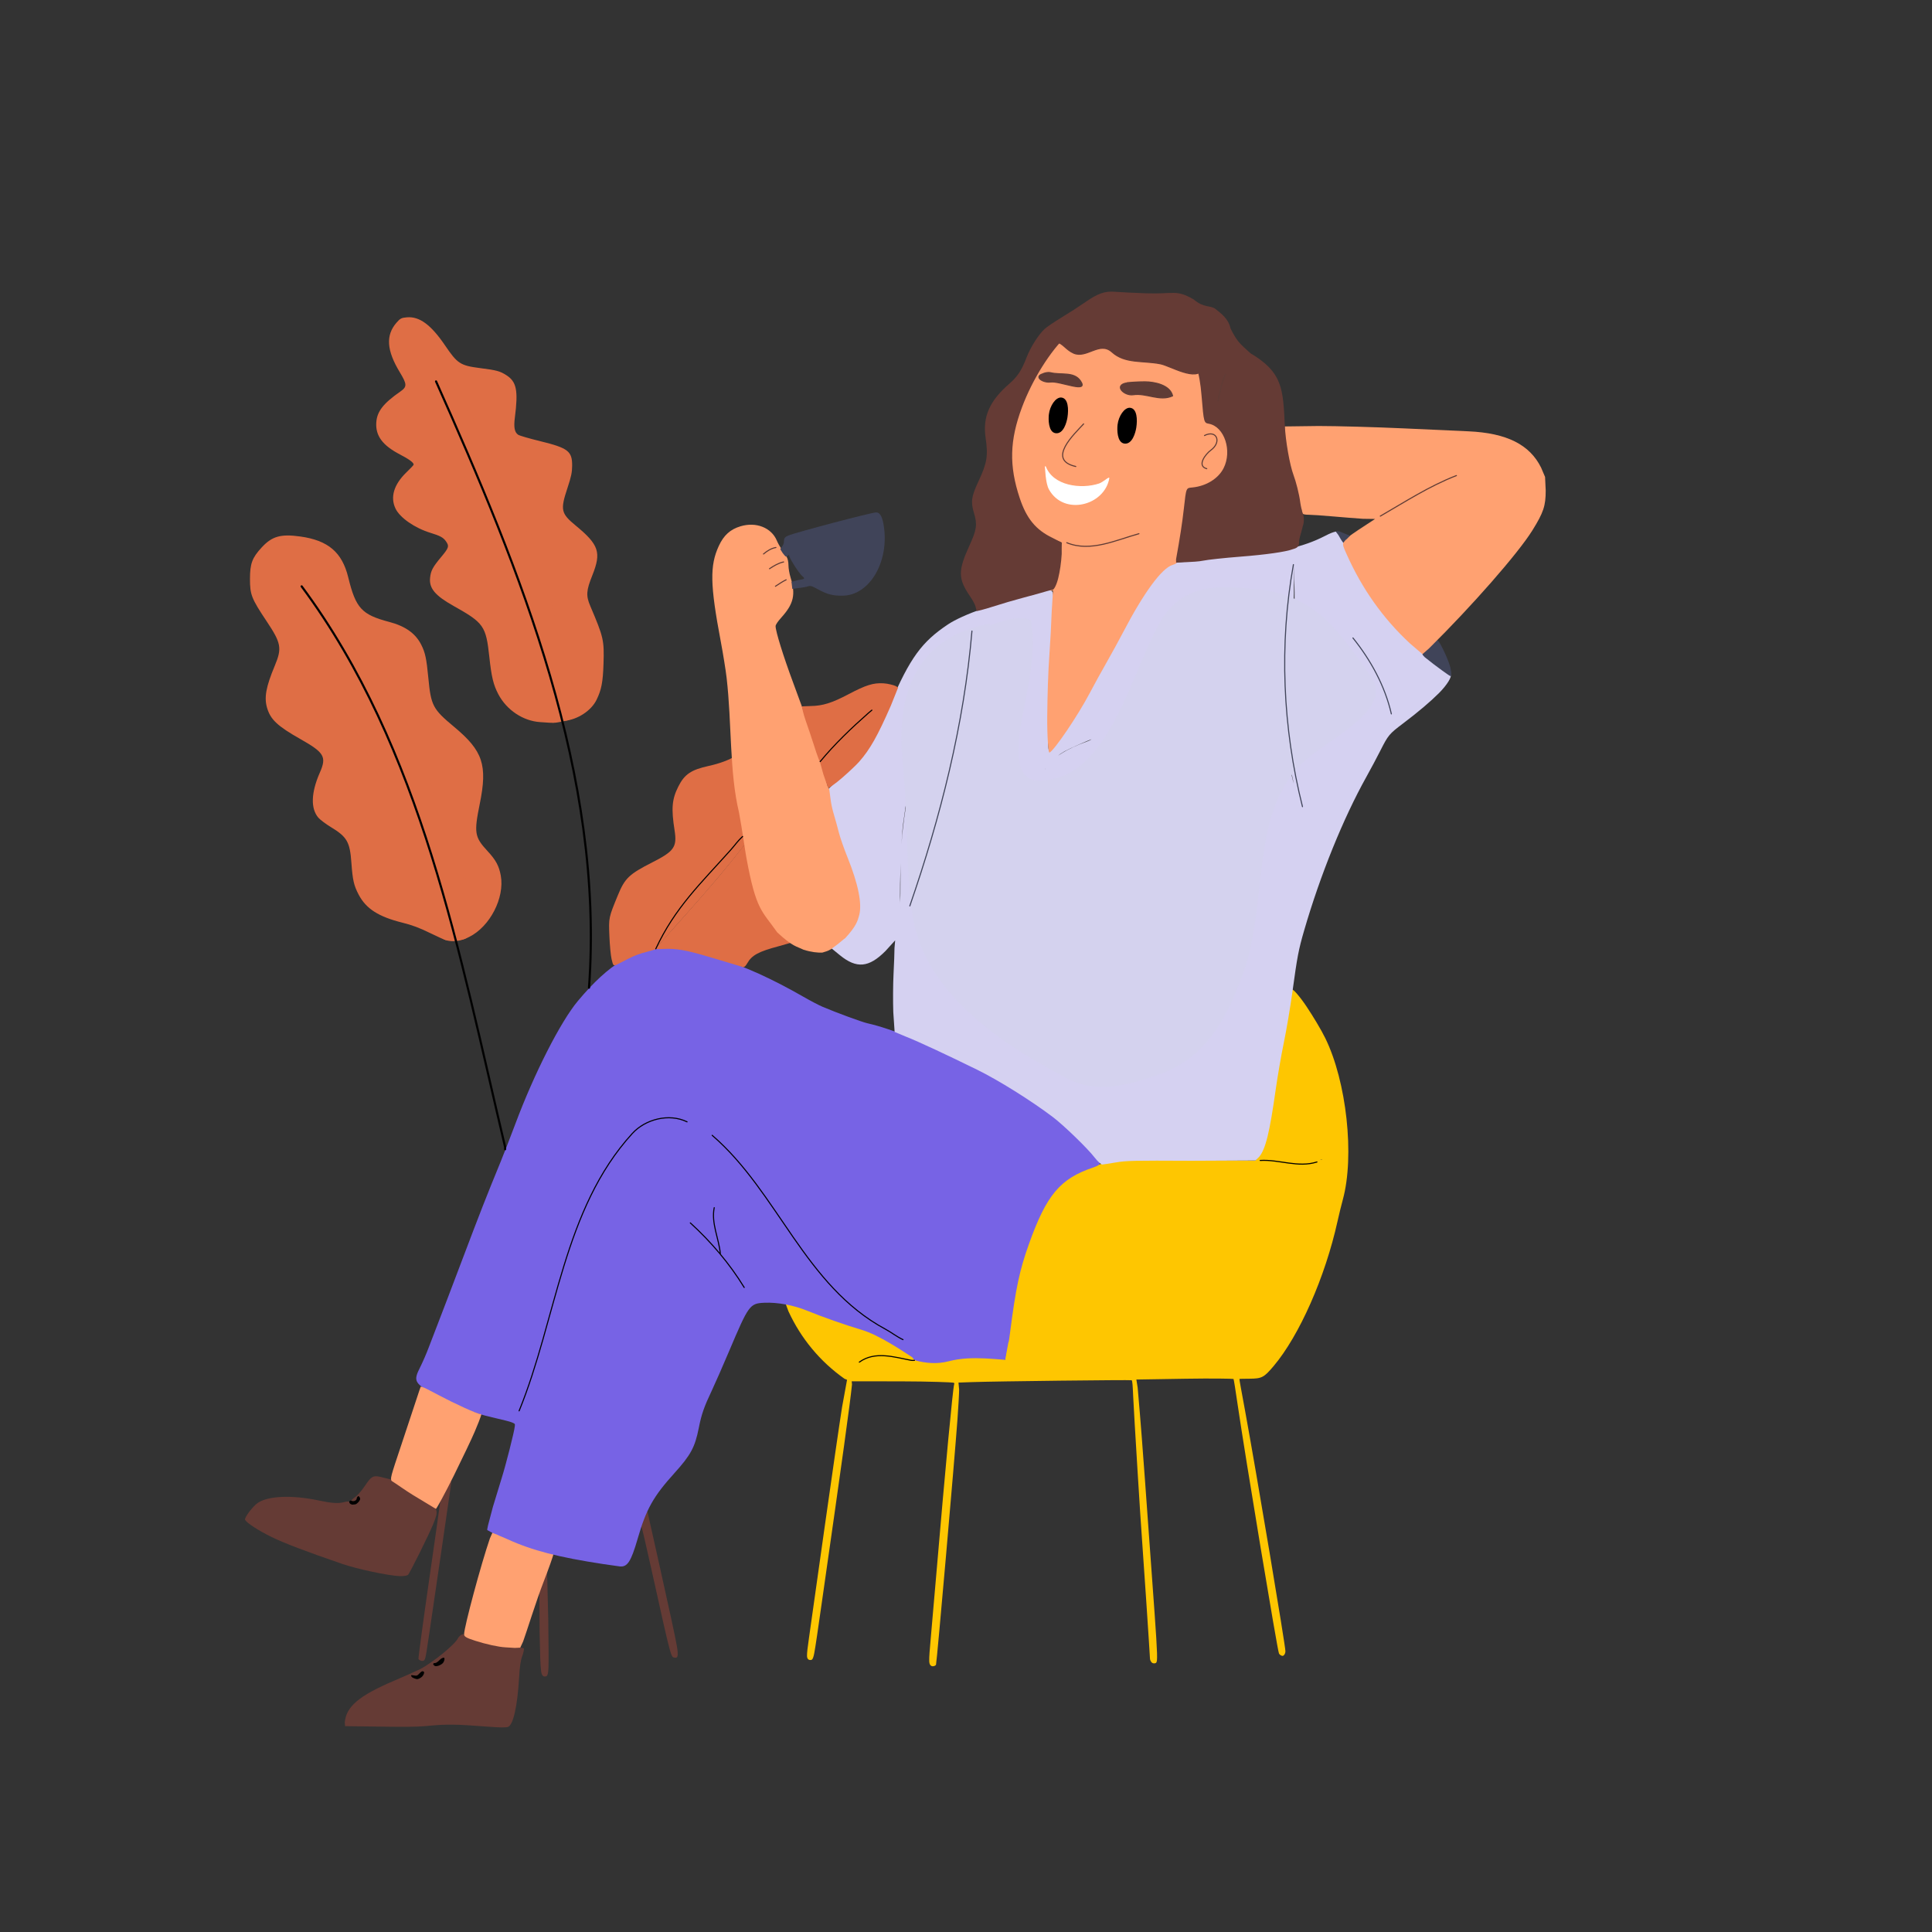 <?xml version="1.0" encoding="UTF-8"?> <svg xmlns:xlink="http://www.w3.org/1999/xlink" xmlns="http://www.w3.org/2000/svg" viewBox="0,0,1800,1800" style="enable-background:new 0 0 1800 1800;" version="1.1"><rect x="0" y="0" width="1800" height="1800" fill="#333333" stroke="none"/><defs></defs><g id="layer1"><path d="M350.9,1608.6C373.198,1608.88 385.917,1609.16 398.543,1607.97C416.272,1606.29 424.988,1606.41 454.15,1608.67C466.294,1609.61 471.791,1609.62 473.524,1608.83C478.149,1606.72 482.001,1590.06 483.605,1563.44C484.279,1552.25 485.025,1547.05 486.587,1542.87C487.747,1539.77 488.403,1536.32 488.108,1535.84C487.813,1535.37 482.482,1534.37 476.835,1533.98C469.1,1533.45 458.249,1531.52 449.235,1529.37C440.22,1527.23 433.6,1525.47 433.6,1524.17C433.6,1522.9 431.699,1522.19 430.432,1522.75C429.166,1523.32 427.4,1524.89 426.559,1526.54C423.503,1532.52 402.893,1549.21 391.226,1555.19C388.476,1556.6 377.654,1561.42 367.131,1565.92C334.253,1579.97 322.541,1589.99 321.209,1604.79L321.5,1608.22L350.9,1608.6ZM388.588,1563.2C387.394,1563.36 385.972,1562.9 384.872,1562.03C383.915,1561.26 383.463,1561.8 383.613,1561.67C383.764,1561.54 384.03,1561.81 385.542,1562.1C388.117,1562.6 389.705,1562.04 391.721,1559.86C392.605,1558.91 393.081,1558.47 393.599,1558.24C394.117,1558.01 393.726,1557.89 393.997,1558.33C394.476,1559.1 393.836,1559.71 392.622,1560.91C391.407,1562.11 390.05,1563 388.588,1563.2ZM407.494,1551.13C406.473,1551.39 405.72,1551.27 405.118,1550.67C404.722,1550.27 404.653,1550.75 404.765,1550.58C404.878,1550.4 404.748,1550.6 405.399,1550.6C406.388,1550.6 408.908,1549.05 410.462,1547.38C411.326,1546.46 411.952,1545.92 412.557,1545.58C413.163,1545.24 412.799,1545.01 413.001,1545.33C413.665,1546.41 411.492,1550.31 410.132,1550.52C409.733,1550.59 408.515,1550.87 407.494,1551.13Z" fill="#653B35"></path><path d="M388.354,1564.39C389.618,1564.57 391.898,1563.38 393.228,1562.1C394.558,1560.82 395.531,1558.53 394.991,1557.65C394.739,1557.25 393.603,1556.93 393.079,1557.17C392.555,1557.41 391.694,1558.13 390.841,1559.04C388.852,1561.19 388.298,1561.42 385.758,1560.98C384.367,1560.73 383.241,1560.7 383.066,1560.79C382.891,1560.89 383.236,1562.21 384.075,1562.76C385.122,1563.44 387.182,1564.23 388.354,1564.39Z" fill="#010101"></path><path d="M508.715,1561.82C509.771,1561.58 510.79,1560.17 511.009,1553.45C511.227,1546.73 511.113,1534.1 510.837,1510.34L509.694,1463.59L506.097,1472.87L502.5,1482.15L502.729,1520.82C503.164,1541.11 503.413,1551.53 504.082,1556.68C504.752,1561.83 506.575,1562.3 508.715,1561.82Z" fill="#653B35"></path><path d="M404.772,1551.93C406.044,1553.24 411.445,1551.35 413.075,1548.86C414.34,1546.93 414.317,1544.84 413.766,1544.5C413.214,1544.16 411.194,1544.84 409.585,1546.56C408.031,1548.23 406.374,1549.4 405.368,1549.4C404.866,1549.4 404.294,1549.47 404.05,1549.54C403.805,1549.61 403.508,1550.75 403.64,1550.86C403.904,1551.07 404.385,1551.53 404.772,1551.93Z" fill="#010101"></path><path d="M868.741,1552.41C869.941,1552.59 871.788,1551.75 872.051,1551.02C872.828,1548.88 889.173,1362.07 892.058,1322.31C892.905,1310.64 893.6,1298.13 893.6,1294.58L893,1288.12L905.35,1287.68C926.773,1286.89 1053.15,1285.48 1054.32,1285.93C1055.07,1286.22 1055.32,1291.11 1055.77,1301.18C1056.49,1317.32 1062.94,1421.89 1063.9,1433.05C1064.6,1441.13 1071.4,1542.84 1071.4,1545.16C1071.4,1546.68 1072.4,1548.48 1073.37,1549.19C1074.34,1549.9 1076.32,1549.96 1077.19,1549.09C1078.5,1547.78 1078.48,1541.96 1075.69,1502.8C1068.61,1403.52 1063.45,1333.51 1062.04,1317.45C1061.22,1308.1 1060.26,1296.98 1059.93,1292.79L1058.72,1285.28L1104.53,1284.53C1129.39,1284.13 1148.94,1284.46 1149.24,1284.76C1149.54,1285.05 1151.14,1295.41 1153.01,1308.19C1160.17,1357.17 1190.19,1537.89 1191.59,1540.51C1192.48,1542.17 1194.44,1543.01 1195.43,1542.65C1196.43,1542.29 1197.6,1540.45 1197.6,1538.46C1197.6,1533.07 1170.77,1373.12 1160.03,1314.49C1157.02,1298.05 1154.55,1284.97 1154.75,1284.77C1154.95,1284.57 1158.92,1284.55 1164.1,1284.51C1175.62,1284.43 1177.6,1283.41 1186.66,1272.67C1210.66,1244.21 1234.67,1189.79 1246.16,1137.76C1247.51,1131.64 1249.72,1122.61 1251.08,1117.66C1262.18,1077.11 1254.61,1007.6 1234.67,967.088C1230.67,958.966 1223.58,947.246 1217.32,937.835C1211.06,928.424 1204.65,921.163 1203.81,922.009C1203.63,922.193 1202.22,929.817 1200.89,938.543C1199.56,947.27 1196.7,962.927 1194.52,973.377C1192.34,983.827 1189.15,1002.32 1187.45,1014.42C1181.68,1055.3 1178.2,1070.21 1172.13,1077.39L1169.56,1081.31L1116.63,1080.72C1049.62,1079.97 1032.79,1080.72 1012.99,1088.54C985.181,1099.53 973.294,1114.49 957.487,1158.67C948.827,1182.87 945.175,1199.97 939.927,1240.92C938.482,1252.2 937.018,1262.58 936.601,1264.23L936.378,1267.5L923.339,1268.14C915.371,1268.56 911.783,1268.11 911.38,1267.46C911.171,1267.13 910.479,1266.68 910.312,1266.68C910.144,1266.68 909.432,1267.23 909.309,1267.56C909.419,1268.21 809.282,1270.7 798.039,1270.26C796.526,1270.16 798.404,1271.18 802.663,1270.98C806.922,1270.78 813.541,1270.55 821.516,1270.34C837.466,1269.92 855.691,1269.29 862.016,1268.95L873.5,1267.73L868.6,1266.33C865.575,1265.55 857.719,1261.25 855.794,1259.99C846.361,1253.81 819.016,1242.58 803.503,1237.97C788.187,1233.42 766.125,1225.67 752.508,1220.07C746.579,1217.63 739.407,1215.27 736.794,1214.88L731.999,1214.77L734.549,1221.64C746.164,1246.94 764.118,1268.61 786.832,1284.58L789.18,1285.52L784.529,1311.01C782.301,1325.03 775.054,1374.89 768.417,1421.92C761.781,1468.94 755.208,1515.45 753.812,1525.27C752.471,1534.7 751.805,1539.96 751.873,1542.77C751.94,1545.57 753.334,1546.6 754.901,1546.6C756.245,1546.6 757.385,1546.76 758.639,1540.14C759.893,1533.53 761.856,1519.62 766.018,1490.59C785.194,1356.78 791.864,1308.58 793.799,1289.83L793.5,1286.91L839.617,1286.97C865.311,1287.01 887.422,1287.87 888.282,1288.2C889.169,1288.54 889.266,1288.76 888.975,1289.69C887.718,1293.69 880.708,1368.17 872.403,1465.95C870.744,1485.47 868.46,1511.77 867.326,1524.38C866.182,1537.1 865.621,1543.9 865.74,1547.51C865.859,1551.12 867.17,1552.18 868.741,1552.41ZM1203,1079.92L1173.5,1080.55L1202.6,1080.27C1235.95,1079.94 1231.51,1080.36 1231.83,1080.67C1231.89,1080.74 1229.06,1079.78 1223.76,1079.83C1218.45,1079.88 1211.11,1079.92 1203,1079.92Z" fill="#FEC601"></path><path d="M392.862,1547.41C394.199,1547.62 395.502,1547.43 396.242,1544.65C396.982,1541.87 397.845,1535.99 399.619,1524.09C403.671,1496.91 420.6,1380.92 420.6,1380.36C420.6,1380.24 418.952,1380.82 418.109,1382.34C417.265,1383.85 416.096,1386.01 414.816,1388.43C412.256,1393.26 410.111,1398.19 410.133,1399.02C410.155,1399.84 405.492,1432.8 399.764,1472.38C394.036,1511.96 389.613,1545.14 389.876,1545.71C390.139,1546.28 391.732,1547.24 392.862,1547.41Z" fill="#653B35"></path><path d="M628.943,1544.4C630.854,1544.73 632.473,1544.04 630.583,1533.42C628.694,1522.79 623.983,1501.53 614.63,1459.37C608.528,1431.87 603.393,1408.9 603.233,1408.38C603.153,1408.12 601.687,1408.5 601.17,1409.49C600.653,1410.48 599.954,1412.03 599.249,1413.79C597.55,1418.04 597.018,1421.23 597.601,1422.26C598.084,1423.1 602.442,1441.85 607.365,1464.13C626.197,1549.35 625.073,1543.73 628.943,1544.4Z" fill="#653B35"></path><path d="M479.589,1535.33L484.721,1535.09L487.397,1529.3C488.539,1526.11 492.179,1515.25 495.521,1504.94C498.864,1494.64 503.651,1480.94 506.175,1474.48C511.088,1461.89 515.6,1449.12 515.6,1447.91C515.6,1447.71 514.715,1446.88 513.945,1446.62C513.175,1446.35 512.018,1446.07 510.849,1445.87C502.065,1444.41 487.169,1439.29 473.447,1433.04L459.127,1427.17L456.407,1433.33C448.163,1457.31 432.4,1515.9 432.4,1522.57C432.4,1524.65 433.905,1525.83 442.566,1528.61C452.768,1531.89 464.589,1534.47 470.808,1534.78C472.822,1534.89 476.778,1535.13 479.589,1535.33Z" fill="#FFA171"></path><path d="M371.9,1468.4C375.928,1468.59 379.109,1468.1 380.109,1467.27C381.649,1466 399.893,1429.29 403.71,1419.76C408.934,1406.71 408.508,1405.54 395.296,1398.03C390.621,1395.38 383.249,1390.66 378.849,1387.51C371.696,1382.39 364.382,1378.09 363.002,1378.09C362.727,1378.09 360.404,1377.51 357.654,1376.78C347.823,1374.16 346.543,1374.66 340.13,1384.1C336.475,1389.49 332.948,1393.45 330.109,1395.33C328.438,1396.44 327.891,1397.38 327.442,1397.93C326.993,1398.49 326.759,1399.72 327.351,1399.95C329.396,1400.73 333.6,1398.35 333.6,1396.46C333.6,1395.66 333.45,1395.6 334,1395.6C334.974,1395.6 334.633,1395.85 334.34,1397.03C334.048,1398.22 333.474,1399.24 332.312,1400C330.005,1401.51 327.678,1401.32 326.386,1399.4C326.025,1398.87 323.523,1398.69 321.228,1399.33C315.257,1400.99 309.662,1400.64 296.602,1397.89C272.246,1392.75 250.126,1393.64 240.427,1400.05C235.502,1403.3 227.343,1414.23 228.329,1415.99C230.005,1418.99 240.998,1426.14 253.238,1432.09C265.124,1437.87 285.206,1445.51 319.171,1457.17C332.713,1461.82 361.207,1467.89 371.9,1468.4Z" fill="#653B35"></path><path d="M577.495,1459.4C584.444,1460.08 587.854,1455.22 594.133,1433.47C602.048,1406.05 608.702,1394.19 628.394,1372.41C643.533,1355.66 647.463,1348.37 650.992,1330.62C653.632,1317.34 655.834,1311.05 663.53,1294.76C666.388,1288.71 673.411,1272.71 679.123,1259.23C697.413,1216.09 698.408,1214.37 712.012,1213.75C724.32,1213.19 739.482,1216.01 752.051,1221.18C765.675,1226.78 787.852,1234.57 803.161,1239.12C818.674,1243.73 840.655,1258.48 850.087,1264.66C853.07,1270.72 866.513,1271.64 890.768,1269.16C900.528,1268.93 907.319,1268.59 907.466,1268.97C907.54,1269.16 912.77,1268.99 915.073,1269C917.376,1269.01 920.534,1268.93 923.955,1268.75L936.378,1267.5L939.426,1250.99C939.843,1249.34 939.672,1252.35 941.117,1241.08C946.365,1200.12 949.957,1183.27 958.616,1159.07C975.057,1113.12 987.66,1098.08 1018.69,1087.66C1020.36,1087.1 1021.93,1086.42 1022.96,1085.85C1023.99,1085.27 1024.87,1084.08 1024.79,1083.76C1023.54,1078.79 995.917,1050.58 981.693,1039.8C961.519,1024.52 930.653,1005.23 910.764,995.481C858.848,970.029 830.775,958.513 808.133,953.356C802.928,952.171 780.028,943.757 766.537,938.076C763.129,936.641 755.096,932.446 748.603,928.712C719.615,912.042 692.832,899.907 669.639,892.927C644.488,885.357 634.448,883.395 621.118,883.412C591.453,883.448 567.73,897.511 538.362,932.615C522.254,951.87 497.784,999.933 480.269,1046.76C475.838,1058.6 469.54,1074.8 466.265,1082.77C453.128,1114.76 447.462,1129.22 430.42,1174.29C420.645,1200.14 410.527,1226.68 407.933,1233.28C405.339,1239.88 401.531,1249.79 399.476,1255.29C397.42,1260.79 393.897,1268.93 391.615,1273.46C384.611,1287.34 385.426,1289 409.722,1301.71C429.227,1311.91 440.727,1316.35 458.364,1320.46C469.371,1323.03 474.786,1324.29 477.503,1325.44C480.22,1326.59 479.777,1327 479.601,1329.01C479.188,1333.74 471.224,1365.12 467.345,1377.32C465.596,1382.82 461.955,1394.78 459.184,1404.05L454.661,1421.22L453.871,1425.21C454.374,1426.14 455.942,1426.3 456.349,1426.84C456.756,1427.39 462.805,1429.82 462.919,1429.71C467.43,1431.96 465.284,1430.63 473.079,1434.17C495.952,1444.57 520.265,1450.86 562.41,1457.27C569.01,1458.27 575.816,1459.23 577.495,1459.4ZM589.913,999.194C589.172,998.061 588.827,997.812 589.355,997.486C589.915,997.14 590.171,993.973 589.578,990.356C588.377,983.019 588.015,970.814 589.163,970.105C589.396,969.961 588.751,971.195 588.996,974.039C589.241,976.883 590.051,980.609 590.19,985.068C590.399,991.808 589.881,995.963 589.766,998.043C589.651,1000.12 590.45,1000.02 589.913,999.194Z" fill="#7763E5"></path><path d="M406.154,1405.78C406.536,1405.99 414.875,1390.95 422.961,1374.54C431.047,1358.12 439.719,1340.02 442.383,1333.63C445.414,1326.36 447.094,1322.21 447.814,1319.93C448.534,1317.65 448.695,1317.48 447.957,1317.48C444.644,1317.48 422.995,1307.43 408.99,1299.97C404.588,1297.62 400.548,1295.51 397.602,1294.02C394.656,1292.52 392.08,1291.75 392.013,1291.83C391.878,1291.97 390.05,1297.27 388.109,1303.32C386.167,1309.37 379.758,1328.69 373.862,1346.27C368.886,1361.1 366.228,1369.15 365.035,1373.57C363.841,1377.99 364.383,1379.49 365.223,1379.98C366.219,1380.55 370.405,1383.35 374.576,1386.23C381.018,1390.67 386.297,1393.96 403.433,1404.18C404.665,1404.92 405.902,1405.64 406.154,1405.78Z" fill="#FFA171"></path><path d="M329.481,1401.74C331.369,1401.62 331.629,1401.53 332.912,1400.48C334.196,1399.43 335.56,1397.52 335.56,1396.49C335.56,1395.41 334.51,1393.92 333.96,1393.92C333.41,1393.92 332.36,1395.18 332.36,1395.98C332.36,1397.86 329.787,1399.13 327.747,1398.35C327.315,1398.18 326.604,1397.94 326.319,1398.03C325.833,1398.08 325.36,1399.11 325.36,1399.41C325.36,1400.02 326.319,1401.44 327.052,1401.44C328.026,1402.04 328.528,1401.79 329.481,1401.74Z" fill="#010101"></path><path d="M1026.9,1084.99C1027.8,1084.93 1033.55,1084.04 1039.6,1083.02C1049.61,1081.34 1055.87,1081.2 1110.08,1081.48L1169.67,1081.19L1173.09,1077.84C1179.1,1070.73 1182.89,1055.35 1188.63,1014.58C1190.34,1002.48 1193.73,982.947 1196.18,971.122C1198.62,959.297 1202.2,938.106 1204.12,924.081C1208.66,890.964 1209.84,884.801 1215.09,866.732C1230.06,815.226 1251.41,762.522 1273.02,723.792C1277,716.642 1282.78,705.821 1285.83,699.771C1293.4,684.789 1294.22,683.804 1307.36,673.9C1321.3,663.392 1332.89,653.526 1340.59,645.81C1348.3,638.094 1352.9,630.391 1351.58,628.259C1351.27,627.756 1346.56,625.738 1342.05,622.337C1299.66,590.328 1266.83,548.244 1252.14,507.064C1249.57,499.859 1246.46,497.113 1244.74,495.254C1242.5,495.547 1239.23,496.824 1234.08,499.496C1214.57,509.51 1192.48,514.541 1155.45,517.437C1140.6,518.598 1125,520.261 1120.88,521.12C1116.75,521.979 1109.14,522.984 1103.87,523.369C1088.49,524.489 1084.38,527.263 1070.71,546.148C1062.94,556.889 1054.29,571.297 1045.47,588.223C1041.46,595.923 1034.57,608.501 1030.15,616.201C1025.74,623.901 1018.55,636.97 1014.2,645.22C1005.39,661.914 997.006,675.133 986.106,689.526C980.148,697.394 978.457,702.044 977.3,699.412C976.143,696.781 976.597,687.24 976.882,666.468C977.153,646.69 978.058,621.319 978.895,610.044C979.732,598.769 980.703,580.632 981.049,569.769C981.785,546.718 982.59,548.08 966.756,551.976C928.301,561.437 896.786,572.676 883.167,581.76C858.739,598.055 847.857,613.014 829.449,655.763C813.151,693.61 806.026,704.263 783.963,723.674C777.723,729.163 772.078,734.586 771.581,735.52C770.602,737.357 772.673,748.998 776.242,760.859C777.37,764.607 779.241,771.422 780.409,776.037C781.577,780.651 785.213,791.078 788.459,799.114C798.487,823.943 802.173,841.818 799.329,852.343C797.941,857.478 785.342,870.107 777.887,873.884C774.67,875.515 772.559,877.078 771.949,878.316C771.34,879.553 772.123,881.465 773.845,882.872C775.252,884.023 779.162,887.215 782.531,889.965C798.023,902.607 809.531,901.629 825.02,885.995L834,876.123L833.381,883.312C833.37,887.265 832.969,898.119 832.488,907.469C832.008,916.819 831.904,932.852 832.258,943.009L833.5,961.434L843.4,965.558C856.383,970.657 883.831,983.615 910.236,996.559C930.125,1006.31 960.793,1025.47 980.969,1040.76C991.135,1048.46 1013.42,1070.06 1019.78,1078.36C1022.56,1082 1025.99,1085.05 1026.9,1084.99ZM960.854,994.234C960.212,992.939 961.949,952.86 965.604,881.531C967.211,850.181 968.995,813.501 969.569,800.026C970.952,767.562 973.568,718.018 974.005,716.136C974.455,714.194 973.376,718.827 973.205,727.079C973.033,735.33 972.585,747.03 971.927,758.967C971.123,773.542 969.762,801.449 968.902,820.974C968.043,840.499 966.229,877.844 964.872,903.969C963.515,930.094 961.911,961.37 961.309,973.47C961.008,979.52 960.679,984.892 960.39,988.698C960.102,992.505 960.99,994.509 960.854,994.234ZM839.212,846.258C837.547,842.487 839.254,783.042 841.468,767.082C845.685,736.685 846.347,733.363 857.196,688.14C859.637,677.965 862.248,667.409 863.004,664.659C865.027,657.304 870.569,632.073 873.556,616.614C874.027,614.178 873.099,613.019 873.153,613.211C873.208,613.404 873.058,614.783 872.795,617.95C872.14,625.817 867.468,647.508 858.933,682.357C848.176,726.273 847.263,730.565 843.484,754.908C840.079,776.844 838.919,793.809 838.933,821.5C838.938,829.73 838.855,836.263 838.704,840.608C838.553,844.953 839.482,846.867 839.212,846.258ZM1206.09,732.634C1197.69,705.403 1194.3,653.744 1198.97,624.093C1203.44,595.734 1204.9,579.754 1205.49,553.026L1205.5,525.5L1205.75,540.203C1206.67,556.127 1206.05,572.106 1203.81,589.423C1203.03,595.473 1201.19,609.648 1199.73,620.923C1195.33,654.739 1196.8,690.842 1203.89,723.129C1205.52,730.56 1206.42,735.032 1206.59,736.669C1206.76,738.305 1207.38,736.802 1206.09,732.634ZM983.34,705.354C981.749,705.974 983.008,706.126 984.734,704.727C986.459,703.327 989.163,701.457 991.822,699.97C996.812,697.18 1016.28,688.6 1017.67,688.6C1018.69,688.6 1018.15,688.01 1017.18,688.694C1016.22,689.379 1014.62,690.172 1012.55,690.91C1004.11,693.916 994.552,698.388 989.233,701.813C986.515,703.563 983.921,705.127 983.34,705.354ZM933.73,672.203C932.467,669.986 932.1,667.152 932.1,660.5C932.1,651.92 932.244,651.341 936.398,642.761C941.929,631.337 942.856,623.501 939.66,616.275C938.666,614.029 938.196,612.326 938.167,611.354C938.138,610.381 937.49,610.698 938.463,612.273C943.732,620.798 943.154,629.455 936.57,643.038C931.627,653.237 930.49,661.321 932.764,669.789C933.516,672.593 933.872,673.843 933.854,674.217C933.837,674.592 934.547,673.637 933.73,672.203ZM1054.43,667.65C1054.19,667.726 1054.98,668.19 1055.3,667.531C1055.62,666.873 1056.14,666.001 1056.87,664.925C1058.87,661.981 1059.48,659.804 1059.05,657.479C1058.51,654.546 1058.69,654.66 1067.05,648.541C1092.43,629.97 1098.5,619.543 1094.65,601.903C1093.51,596.713 1092.6,591.177 1092.6,589.446C1092.6,587.474 1093.03,585.305 1093.67,583.437C1094.3,581.568 1094.54,580.6 1095.2,580.6C1095.49,580.6 1095.07,580.288 1095.12,580.602C1095.17,580.916 1095.14,581.027 1094.94,581.521C1092.85,586.583 1092.75,590.5 1094.57,600.292C1096.7,611.713 1096.45,616.872 1093.35,623.395C1090.91,628.523 1077.89,641.104 1067.01,648.884C1059.03,654.594 1058.63,655.341 1059.08,658.923C1059.53,662.415 1057.23,666.775 1054.43,667.65ZM935.308,607.677C933.655,607.322 932.502,600.837 933.209,596.994C933.859,593.464 939.644,582.044 941.34,580.995C942.135,580.504 941.556,579.778 941.172,580.715C940.788,581.651 939.768,583.432 937.86,586.634C933.767,593.505 932.544,600.429 934.455,605.415C934.888,606.546 935.079,607.17 935.107,607.674C935.134,608.177 935.684,607.758 935.308,607.677Z" fill="#D5D1F1"></path><path d="M692.271,901.125C692.546,901.239 693.719,900.75 694.309,900.111C694.898,899.471 695.653,898.423 696.272,897.339C700.529,889.885 706.851,886.536 725.435,881.588C731.914,879.864 738.722,877.817 740.602,877.032L743.897,875.016L738.928,869.758C723.026,854.745 715.808,837.973 709.027,800.541C707.621,792.782 705.975,784.175 705.417,781.573L703.327,775.094L691.083,790.271C675.315,810.333 664.447,823.327 638.726,852.252C626.67,865.81 615.51,878.218 614.425,879.73L610.076,884.337L622.301,884C634.433,884 644.721,886.68 669.236,894.059C681.144,897.642 690.956,900.6 691.077,900.644C691.198,900.687 691.721,900.898 692.271,901.125Z" fill="#DF6E45"></path><path d="M574.426,898.845C575.716,898.19 580.716,895.622 585.532,893.14C590.818,890.416 597.238,888.012 602.051,886.978L609.959,884.668L617.081,876.877C620.668,872.592 631.611,860.354 641.585,849.193C661.464,826.949 677.962,807.36 692.389,788.869C697.539,782.269 702.198,776.508 702.846,775.958C703.737,775.202 703.293,770.572 700.424,758.857C697.51,746.957 688.601,705.02 688.6,703.182C688.6,703.094 687.351,702.743 686.806,703.073C686.261,703.403 685.472,703.927 684.646,704.516C680.028,707.804 670.432,711.38 660.432,713.563C643.923,717.166 637.72,721.382 632.011,732.73C626.017,744.646 625.271,753.13 628.506,773.741C630.92,789.123 628.042,793.118 607.901,803.351C586.103,814.426 582.177,818.196 575.679,834.014C567.004,855.132 567.067,854.872 567.75,872.024C568.09,880.549 569.023,890.338 569.804,893.638C570.494,896.55 570.977,898.273 571.462,898.892C571.947,899.511 573.287,899.423 574.426,898.845Z" fill="#DF6E45"></path><path d="M766.052,887.54C772.598,885.611 771.435,885.701 774.34,884.29C777.825,881.691 777.498,881.989 780.633,879.565C783.472,877.395 785.008,875.763 787.589,873.952C797.996,862.563 799.11,857.753 800.487,852.657C803.332,842.131 799.6,823.493 789.571,798.665C786.326,790.629 782.74,780.356 781.572,775.742C780.404,771.128 778.519,764.261 777.391,760.513C773.936,749.031 773.958,744.944 772.749,736.294C772.018,733.125 771.812,733.542 771.341,733.045C770.87,732.548 768.77,722.869 765.109,711.319C756.885,685.376 751.049,668.575 738.872,635.791C729.795,611.35 722.6,588.221 722.6,583.367C722.6,581.991 724.703,578.964 728.092,575.189C739.505,562.478 741.451,553.886 736.536,537.968C735.456,534.472 734.598,529.474 734.595,526.644C734.591,523.424 733.836,520.189 732.744,518.552C731.784,517.113 729.705,513.995 728.123,511.621C726.541,509.248 724.643,505.805 723.838,503.842C718.835,491.648 704.466,485.91 689.85,490.35C680.308,493.248 674.337,498.645 669.73,508.566C661.201,526.933 661.516,544.734 671.518,597.612C673.702,609.161 676.157,624.419 676.98,631.569C681.875,674.082 679.529,719.495 688.458,756.661C691.862,774.988 693.876,790.748 695.367,798.998C704.471,848.694 709.877,848.308 724.137,868.678C738.739,882.223 741.98,881.533 748.587,884.825C756.063,887.168 761.787,887.662 766.052,887.54Z" fill="#FFA171"></path><path d="M421.203,876.333C422.509,876.436 423.798,876.439 424.659,876.361C425.521,876.283 426.602,875.528 426.602,875.307C426.611,872.496 411.015,818.545 406.648,806.298C405.079,801.898 402.227,793.802 400.31,788.302C390.385,759.835 389.4,753.522 386.751,746.634C385.164,742.509 380.351,733.212 377.53,725.787C364.713,692.044 358.665,678.999 338.787,642.215C326.438,619.364 319.942,608.492 305.002,585.671C296.831,573.19 290.696,563.637 286.665,557.123C282.635,550.608 280.63,547.885 280.907,547.608C281.326,547.189 280.72,547.041 282.898,550.086C285.075,553.132 308.432,591.126 316.334,603.18C344.295,645.835 331.537,625.234 355.037,670.775C368.264,696.409 381.893,731.049 402.532,791.473C413.279,822.936 414.983,828.483 423.555,859.908C425.896,868.489 427.134,872.96 428.679,874.497C430.224,876.034 432.922,875.015 437.109,872.929C456.521,863.255 470.32,836.46 466.565,815.752C464.942,806.802 461.99,801.304 454.343,793.057C442.087,779.839 441.502,775.994 446.995,748.891C454.34,712.651 449.953,699.553 423.006,677.119C403.203,660.633 401.525,657.43 399.054,631.443C397.349,613.517 396.157,608.006 392.483,600.73C387.142,590.151 377.746,583.423 362.621,579.429C336.919,572.643 331.477,566.695 324.429,537.858C318.726,514.525 305.731,503.456 279.716,499.838C261.542,497.31 253.448,499.625 243.888,509.951C234.905,519.654 232.9,525.027 232.9,539.5C232.9,554.059 234.256,557.569 248.386,578.77C261.994,599.186 262.88,603.786 255.995,620.282C247.772,639.984 246.009,649.789 248.806,659.409C251.972,670.301 258.403,676.422 279.746,688.507C302.128,701.182 304.507,704.983 297.987,719.813C289.707,738.644 289.329,753.52 296.699,761.914C298.371,763.818 303.549,767.716 308.034,770.431C323.346,779.701 325.989,784.282 327.385,803.808C328.543,820.016 329.694,825.012 334.159,833.51C341.056,846.634 352.542,854.044 374.854,859.622C384.057,861.923 390.694,864.397 400.346,869.122C407.557,872.651 414.269,875.676 415.033,875.775C415.797,875.874 418.59,876.127 421.203,876.333Z" fill="#DF6E45"></path><path d="M771.772,733.968C772.19,734.378 778.45,730.04 784.541,724.73C790.632,719.42 797.423,713.107 800.42,709.72C810.467,698.368 817.584,685.783 830.009,657.395L836.779,640.5L834.24,639.065C832.513,638.276 827.157,636.846 823.032,636.621C813.576,636.105 806.766,638.226 790.22,646.955C775.12,654.921 766.385,657.647 755.349,657.791C753.051,657.821 750.927,657.906 749.414,658.016C747.901,658.127 747.097,658.078 747.099,658.216C747.104,658.491 748.304,664.877 750.567,671.202C752.83,677.527 756.583,688.716 758.914,696.092C760.08,699.78 761.194,703.036 762.033,705.261C762.871,707.487 763.876,710.188 763.982,709.877C764.523,709.423 766.141,707.524 768.998,704.964C778.947,696.869 798.764,679.825 799.641,679.464C799.907,679.464 800.254,678.805 800.164,679.053C800.074,679.301 799.776,679.366 798.139,680.561C796.832,681.783 776.192,698.948 767.773,705.944L763.928,709.931L767.114,721.396C769.196,727.702 771.392,733.595 771.772,733.968Z" fill="#DF6E45"></path><path d="M977.794,701.196C982.652,698.575 1004.16,666.808 1015.26,645.78C1019.61,637.53 1026.78,624.499 1031.2,616.799C1035.61,609.099 1042.52,596.477 1046.54,588.777C1065.46,552.505 1082.34,529.391 1092.35,526.377C1096.15,525.232 1097.11,524.16 1097.21,521.523C1097.28,519.873 1098.47,512.079 1099.87,504.104C1101.27,496.129 1103.17,482.816 1104.09,474.566C1106.43,453.557 1105.15,455.972 1111.3,455.328C1124.02,453.994 1136.09,446.456 1141.02,436.812C1149.23,420.746 1141.11,396.505 1126.66,393.648C1122,392.725 1122.74,394.297 1120.67,368.796C1117.82,333.613 1105.78,313.727 1079.69,300.952C1065.64,294.072 1056.1,291.994 1041.97,292.726C1014.06,294.172 997.157,303.49 979.495,327.179C950.065,366.654 936.5,411.92 943.81,446.043C950.392,476.765 960.689,492.515 979.79,501.666L989.15,505.5L987.972,516C987.427,525.919 984.894,539.954 982.55,546.034C981.771,548.055 981.284,548.437 979.245,548.537C978.038,548.596 976.991,548.855 976.922,548.937C976.853,549.018 977.735,550.117 978.73,550.308L981.075,550.149L979.847,569.824C979.502,580.646 978.536,598.681 977.698,609.956C976.554,625.37 975.847,648.35 975.683,667.3C975.518,686.251 976.779,701.744 977.794,701.196Z" fill="#FFA171"></path><path d="M511.708,673.336C513.152,673.437 514.555,673.438 515.506,673.359C516.456,673.28 517.595,672.518 517.594,672.298C517.578,670.288 509.32,630.851 506.124,617.541C494.254,568.122 469.251,490.933 448.378,439.275C445.372,431.835 422.726,385.979 418.577,378.217C414.168,369.967 410.624,363.15 410.616,362.737C410.592,361.602 410.02,361.999 410.818,362.901C411.615,363.804 412.644,365.491 413.897,368.017C415.466,371.179 419.711,378.972 423.311,385.297C444.708,422.89 462.766,469.166 491.962,561.181C499.298,584.301 509.071,623.219 515.036,653.091L519.461,672.237L526.048,671.611C538.233,670.337 550.803,662.193 555.763,652.054C560.338,642.702 561.728,635.599 562.276,618.519C562.982,596.524 562.374,593.814 550.013,564.765C545.826,554.923 546.153,550.286 551.868,536.007C560.411,514.663 558.076,507.549 536.349,489.641C522.588,478.299 521.922,475.085 528.677,454.689C532.206,444.034 533.021,440.119 533.057,433.83C533.132,420.505 529.375,417.4 503.602,411.106C493.383,408.61 484.128,405.941 482.808,405.076C479.354,402.813 478.525,398.041 479.681,389.077C482.97,363.556 481.222,355.557 471.65,349.487C465.74,345.739 462.805,344.931 447.233,342.939C428.903,340.594 426.159,338.81 414.728,321.945C401.583,302.554 390.788,294.67 379.155,295.635C374.005,296.062 372.831,296.666 369.345,300.707C359.267,312.39 360.136,326.364 372.46,346.766C379.218,357.955 379.452,360.303 373.003,364.778C357.008,375.876 351.221,383.422 350.569,393.676C349.783,406.017 356.387,414.972 372.827,423.526C380.835,427.692 385.4,430.894 385.4,432.846C385.4,433.361 382.433,436.406 378.583,440.139C366.865,451.501 363.406,463.322 368.538,473.924C372.632,482.38 386.403,491.952 401.041,496.432C409.964,499.163 412.937,500.732 415.432,504.237C418.744,508.889 418.115,510.449 411.041,518.925C403.076,528.466 401.386,531.702 400.696,538.39C399.704,548 405.265,554.833 422.452,564.467C450.802,580.358 452.772,583.135 455.897,612.033C457.917,630.717 459.662,637.939 464.213,646.664C471.971,661.537 487.399,671.809 503.424,672.784C505.096,672.886 508.821,673.134 511.708,673.336Z" fill="#DF6E45"></path><path d="M1351.75,629.937C1352.67,629.266 1352.11,623.728 1350.15,618.217C1348.2,612.707 1345.16,605.84 1341.96,600.113C1340.6,597.674 1339.44,596.081 1338.23,596.58C1337.02,597.079 1334.8,599.554 1330.24,604.437C1327.78,607.075 1325.68,608.265 1325.31,609.146C1324.95,610.027 1326.37,611.122 1327.41,612.301C1333.27,617.016 1339.05,621.42 1343.44,624.56C1347.82,627.7 1351.66,630.508 1351.75,629.937Z" fill="#404459"></path><path d="M1331.51,603.983C1371.18,564.81 1414.31,515.664 1427.68,494.148C1438.08,477.416 1440.1,471.327 1440.1,456.923L1439.5,444.346L1435.78,435.62C1425.2,414.284 1403.92,403.448 1368.09,401.847C1361.73,401.563 1334.7,400.334 1308.03,399.116C1281.35,397.897 1245.55,396.9 1228.5,396.9L1196.86,397.308L1196.6,403.329C1196.23,410.339 1200.67,434.009 1204.03,443.008C1206.15,448.668 1209.88,464.908 1211.17,474.084C1211.79,478.457 1213.29,479.566 1219.42,479.585C1222.13,479.593 1231.98,480.272 1241.37,481.095C1250.76,481.919 1263.57,482.934 1269.8,483.347L1281.14,483.5L1265.72,493.594C1248.72,505.169 1249.29,504.388 1254.6,516.295C1269.12,548.866 1288.78,576.467 1313.72,599.545L1325.29,609.463L1331.51,603.983Z" fill="#FFA171"></path><path d="M910.081,569.247C910.255,569.43 917.243,567.707 924.852,565.227C932.461,562.747 945.628,558.892 954.153,556.648C962.678,554.404 971.77,551.887 974.318,551.065C976.867,550.243 979.507,549.6 980.409,549.6C981.971,549.6 984.371,544.953 985.91,538.732C987.449,532.512 988.723,524.183 989.169,516.066L989.15,505.5L980.529,501.083C964.968,493.628 956.342,483.013 950.009,463.915C940.038,433.845 940.64,410.326 952.164,379.482C961.766,353.782 978.441,327.122 994.245,312.227C1023.94,284.239 1077.25,288.273 1102.88,320.443C1113.49,333.76 1117.6,345.812 1119.48,368.893C1121.54,394.394 1121.76,393.903 1126.43,394.825C1140.88,397.682 1148.16,420.2 1139.95,436.266C1135.02,445.91 1123.89,452.8 1111.17,454.134C1105.03,454.778 1105.23,453.424 1102.9,474.434C1101.52,486.827 1099.27,501.442 1095.7,521.119L1095.75,524.148L1105.23,523.75C1110.11,523.531 1117,523.217 1121.13,522.336C1125.25,521.454 1140.7,519.794 1155.55,518.633C1179.58,516.754 1197.65,514.185 1204.3,511.724C1206.35,510.965 1210.59,510.614 1210.38,504.76C1210.27,501.844 1212.15,497.195 1213.1,492.924C1214.49,486.608 1214.48,489.898 1214.8,484.217C1214.78,480.061 1213.31,477.082 1213.15,476.407C1212.89,474.792 1213.06,475.376 1212.57,474.082C1212.1,471.727 1211.74,470.5 1211.48,468.437C1210.46,460.154 1207.37,448.521 1205.15,442.588C1201.63,433.144 1197.75,411.13 1197.04,396.471C1195.36,362.123 1195.07,346.981 1165.01,329.099C1155.52,320.414 1152.63,318.553 1146.43,305.936C1144.48,296.54 1136.93,291.576 1132.53,287.931C1128.12,284.286 1121.62,287.184 1112.21,279.024C1095.76,269.452 1093.83,274.157 1068.02,273.271C1056.75,272.884 1043.95,272.259 1039.55,271.881C1029.34,271.004 1023.03,273.184 1010.24,282.126C1005.24,285.617 995.804,291.7 989.221,295.669C982.638,299.639 975.452,304.499 973.365,306.384C967.747,311.46 960.057,323.548 956.462,332.977C951.854,345.063 947.994,350.923 940.107,357.759C921.981,373.471 915.456,388.365 918.224,407.512C920.736,424.889 919.703,431.12 911.392,448.934C904.96,462.721 904.31,467.69 907.452,478.034C910.691,488.698 909.99,493.463 903.149,508.412C892.438,531.822 892.572,539.193 903.772,555.552C906.288,559.227 908.559,563.501 908.932,565.318C909.305,567.134 909.906,569.064 910.081,569.247Z" fill="#653B35"></path><path d="M785.635,554.954C809.671,554.38 827.733,524.848 823.738,492.337C822.423,481.639 820.048,477.4 816.234,477.4C812.073,477.4 741.483,495.996 734.367,498.97C731.308,500.248 730.4,501.502 730.4,504.199C730.4,506.006 729.848,507.767 728.697,508.992L726.959,511.673L729.194,515.241C730.439,516.807 731.516,518.187 732.064,518.456C732.612,518.724 733.735,518.207 734.204,517.481C734.67,516.759 734.182,516.639 734.52,516.829C734.857,517.018 734.967,517.434 735.543,518.742C737.735,523.714 743.58,532.708 746.852,536.148C748.701,538.092 749.549,538.332 749.044,539.021C748.538,539.709 747.061,539.835 743.298,540.497L737.418,542.14L737.799,545.406L738.181,548.673L743.548,547.919C746.17,547.505 749.645,547.214 751.792,546.57C755.486,545.464 755.645,545.573 762.764,549.413C771.04,553.877 776.397,555.174 785.635,554.954Z" fill="#404459"></path><path d="M1251.53,505.541C1251.86,505.541 1253.13,503.196 1254.9,502.122L1257.77,499.083L1253.33,497.338C1250.81,496.252 1248.33,495.211 1246.88,494.89C1246.04,494.706 1245.36,494.782 1244.8,495.161C1244.65,495.506 1244.97,495.758 1245.28,496.266C1245.88,497.048 1246.99,498.348 1247.98,500.272C1248.96,502.198 1251.2,505.541 1251.53,505.541Z" fill="#404459"></path></g><g id="layer2"><path d="M279.022,537.697C263.626,549.447 273.928,572.049 283.882,582.443C324.347,624.694 338.366,682.406 360.303,734.781C374.726,769.217 376.579,808.38 397.173,840.362C403.559,850.281 404.276,868.222 413.795,874.087C417.041,876.086 423.254,876.333 428.515,875.145C433.057,874.119 435.928,872.493 435.967,870.358C436.177,858.989 435.411,847.465 435.215,836.843C434.555,801.13 414.416,770.667 403.373,737.63C384.718,681.818 366.886,621.208 325.444,580.097C310.712,565.482 306.273,537.301 281.201,536.021C280.856,537.004 279.525,538.702 279.022,537.697Z" stroke="#DF6E45" stroke-width="2" stroke-linecap="round" fill="#DF6E45" stroke-linejoin="round"></path><path d="M400.967,345.921C394.776,369.836 410.154,390.19 419.583,411.422C439.185,455.56 447.704,502.421 467.848,547.597C485.756,587.759 479.769,635.427 508.053,669.423C509.591,671.271 512.527,672.34 515.745,672.382C519.369,672.428 523.946,671.007 527.38,670.427C530.669,669.871 533.079,667.635 534.613,666.336C538.003,663.464 527.353,660.694 527.317,656.537C526.798,596.31 512.885,536.233 486.464,482.785C465.421,440.214 445.515,396.506 419.411,356.952C415.701,351.331 408.499,340.761 401.14,344.714C401.13,345.749 401.14,347.817 400.967,345.921Z" stroke="#DF6E45" stroke-width="2" stroke-linecap="round" fill="#DF6E45" stroke-linejoin="round"></path><path d="M584.445,958.468C575.782,971.708 575.782,989.308 583.5,1003.36C588.622,1012.68 600.794,1009.43 603.466,998.399C606.865,984.357 611.704,958.393 590.943,955.515C588.525,955.18 584.209,958.941 584.445,958.468Z" stroke="#7763E5" stroke-width="2" stroke-linecap="round" fill="#7763E5" stroke-linejoin="round"></path><path d="M922.218,581.555C850.035,594.948 835.746,652.329 841.454,709.498C846.961,764.66 843.855,802.343 850.25,849.836C860.304,924.506 932.751,971.699 993.386,1003.77C1021.81,1018.8 1049.81,1011.27 1081.75,999.769C1124.32,984.433 1144.49,945.015 1158.91,903.012C1180.47,840.231 1164.67,758.649 1211.69,711.897C1235.47,688.253 1299.49,661.505 1276.46,629.934C1251.47,595.672 1228.8,554.951 1171.71,549.57C1138.28,546.419 1101.1,541.385 1078.95,583.954C1050.99,637.677 1029.69,730.682 965.798,727.49C940.76,726.24 948.917,683.334 952.604,664.318C958.011,636.428 965.02,605.778 960.201,578.357C942.426,570.127 909.024,591.551 922.218,581.555Z" stroke="#D4D2EE" stroke-width="1" stroke-linecap="round" fill="#D4D2EE" stroke-linejoin="round"></path><path d="M803.278,1259.47C792.22,1256.94 779.402,1277.62 795.736,1278.17C818.113,1278.93 840.455,1281.14 863.301,1279.9C890,1278.45 917.172,1279.79 943.752,1277.38C948.328,1276.97 965.259,1268.93 951.766,1268.43C929.465,1267.6 906.087,1262.97 884.043,1268.74C861.916,1274.54 841.749,1264.48 820.562,1256.64C814.738,1254.49 801.392,1259.47 803.278,1259.47Z" stroke="#FEC601" stroke-width="1" stroke-linecap="round" fill="#FEC601" stroke-linejoin="round"></path></g><g id="layer3"><path d="M281.04,546.294C393.662,698.108 428.041,889.36 470.595,1068.61L470.595,1070.69" stroke="#010101" stroke-width="2" stroke-linecap="round" fill="none" stroke-linejoin="round"></path><path d="M406.257,355.355C485.075,532.025 563.107,721.759 548.77,920.217" stroke="#010101" stroke-width="2" stroke-linecap="round" fill="none" stroke-linejoin="round"></path><path d="M610.983,883.983C628.936,845.555 652.874,823.071 680.731,791.906C684.897,787.246 687.238,783.554 691.833,779.358" stroke="#000000" stroke-width="1" stroke-linecap="round" fill="none" stroke-linejoin="round"></path><path d="M764.142,709.523C777.664,693.145 793.186,678.328 809.143,664.26C810.166,663.357 811.305,662.56 812.307,661.623" stroke="#000000" stroke-width="1" stroke-linecap="round" fill="none" stroke-linejoin="round"></path><path d="M1205.04,526.023C1191.68,600.331 1195.01,678.135 1213.48,751.548" stroke="#404459" stroke-width="1" stroke-linecap="round" fill="none" stroke-linejoin="round"></path><path d="M905.544,587.932C898.184,674.951 876.249,761.39 847.656,844.009" stroke="#404459" stroke-width="1" stroke-linecap="round" fill="none" stroke-linejoin="round"></path><path d="M1260.51,594.364C1277.02,614.912 1290.35,639.077 1296.29,665.117" stroke="#404459" stroke-width="1" stroke-linecap="round" fill="none" stroke-linejoin="round"></path><path d="M483.651,1314.47C518.694,1228.73 524.589,1126.68 589.131,1056.01C601.207,1042.78 623.25,1036.95 640.125,1045.18" stroke="#000000" stroke-width="1" stroke-linecap="round" fill="none" stroke-linejoin="round"></path><path d="M663.526,1057.75C725.034,1110.79 749.637,1197.87 824.89,1238.33C830.503,1241.34 835.502,1245.42 841.306,1248.11" stroke="#000000" stroke-width="1" stroke-linecap="round" fill="none" stroke-linejoin="round"></path><path d="M643.168,1139.35C662.547,1157.05 679.631,1177.11 693.368,1199.5" stroke="#000000" stroke-width="1" stroke-linecap="round" fill="none" stroke-linejoin="round"></path><path d="M665.427,1125.15C662.501,1139.49 669.663,1153.58 671.11,1167.77" stroke="#000000" stroke-width="1" stroke-linecap="round" fill="none" stroke-linejoin="round"></path><path d="M800.606,1269.07C815.115,1258.52 833.086,1264.36 848.989,1267.4C849.975,1267.58 850.998,1267.4 852.002,1267.4" stroke="#000000" stroke-width="1" stroke-linecap="round" fill="none" stroke-linejoin="round"></path><path d="M1174.1,1081.17C1191.86,1080.1 1209.25,1088.2 1226.97,1082.59" stroke="#000000" stroke-width="1" stroke-linecap="round" fill="none" stroke-linejoin="round"></path><path d="M1286,480.856C1308.95,467.633 1331.89,452.699 1356.91,443.081" stroke="#5F3C36" stroke-width="1" stroke-linecap="round" fill="none" stroke-linejoin="round"></path><path d="M711.35,516.122C714.661,513.319 718.53,510.843 722.893,510.088" stroke="#5F3C36" stroke-width="1" stroke-linecap="round" fill="none" stroke-linejoin="round"></path><path d="M716.947,529.852C720.883,527.224 725.317,524.555 730.064,523.556" stroke="#5F3C36" stroke-width="1" stroke-linecap="round" fill="none" stroke-linejoin="round"></path><path d="M722.456,546.205C725.719,544.129 728.945,541.869 732.425,540.171" stroke="#5F3C36" stroke-width="1" stroke-linecap="round" fill="none" stroke-linejoin="round"></path><path d="M1122.2,405.769C1133.54,399.99 1138.66,411.838 1127.96,419.56C1123.28,422.939 1114.65,434.118 1124.29,436.668" stroke="#5F3C36" stroke-width="1" stroke-linecap="round" fill="none" stroke-linejoin="round"></path><path d="M993.888,505.623C1015.94,514.768 1039.75,503.111 1061.1,497.243" stroke="#5F3C36" stroke-width="1" stroke-linecap="round" fill="none" stroke-linejoin="round"></path><path d="M1141.75,348.86C1137.91,356.585 1136.77,365.173 1134.77,373.474" stroke="#5F3C36" stroke-width="1" stroke-linecap="round" fill="none" stroke-linejoin="round"></path></g><g id="layer4"><path d="M972.309,348.076C962.305,350.699 971.661,356.887 978.753,355.913C987.551,354.703 1015.08,367.217 1006.62,354.868C1000.49,345.925 988.578,349.718 978.579,347.205C975.612,346.459 970.219,348.598 972.309,348.076Z" stroke="#5F3C36" stroke-width="1" stroke-linecap="round" fill="#5F3C36" stroke-linejoin="round"></path><path d="M1049.63,356.783C1037.19,359.068 1047.47,369.012 1055.73,367.755C1068.12,365.867 1080.55,374.362 1092.47,368.8C1090.06,358.644 1075.66,355.799 1066.7,355.738C1060.96,355.7 1049.28,356.435 1049.63,356.783Z" stroke="#5F3C36" stroke-width="1" stroke-linecap="round" fill="#5F3C36" stroke-linejoin="round"></path><path d="M993.925,388.809C993.206,393.349 990.286,404.034 983.465,402.993C977.372,402.063 977.27,390.716 977.812,386.151C978.761,378.153 984.057,370.649 988.643,370.968C994.607,371.383 995.135,381.17 993.925,388.809Z" stroke="#000000" stroke-width="1.214" fill="#000000"></path><path d="M1057.98,398.419C1057.26,402.959 1054.34,413.643 1047.52,412.602C1041.43,411.672 1041.33,400.325 1041.87,395.761C1042.82,387.762 1048.11,380.258 1052.7,380.577C1058.66,380.992 1059.19,390.78 1057.98,398.419Z" stroke="#000000" stroke-width="1.324" fill="#000000"></path><path d="M1009.58,394.948C1000.97,404.342 974.804,428.5 1002.27,434.616" stroke="#5F3C36" stroke-width="1" stroke-linecap="round" fill="none" stroke-linejoin="round"></path><path d="M973.947,434.894C980.948,453.095 1007.1,456.547 1024.06,450.964C1027.43,449.853 1032.7,445.321 1033.04,445.434C1028.66,470.698 991.304,480.181 977.748,455.802C974.331,449.656 974.292,435.239 973.947,434.894Z" stroke="#FFFFFF" stroke-width="1" stroke-linecap="round" fill="#FFFFFF" stroke-linejoin="round"></path><path d="M983.805,318.561C990.102,319.311 992.86,325.73 1000.27,328.992C1012.45,334.355 1024.46,317.447 1036.09,327.987C1048.15,338.924 1064.45,335.715 1081.08,338.921C1090.52,340.741 1115.15,356.25 1120.89,343.208C1131.43,319.299 1095.93,301.275 1078.94,291.919C1054.82,278.636 1027.32,290.507 1002.91,299.333C994.781,302.271 981.531,308.024 984.685,318.687C985.44,319.019 986.947,319.693 983.805,318.561Z" stroke="#653B35" stroke-width="1" stroke-linecap="round" fill="#653B35" stroke-linejoin="round"></path></g></svg> 